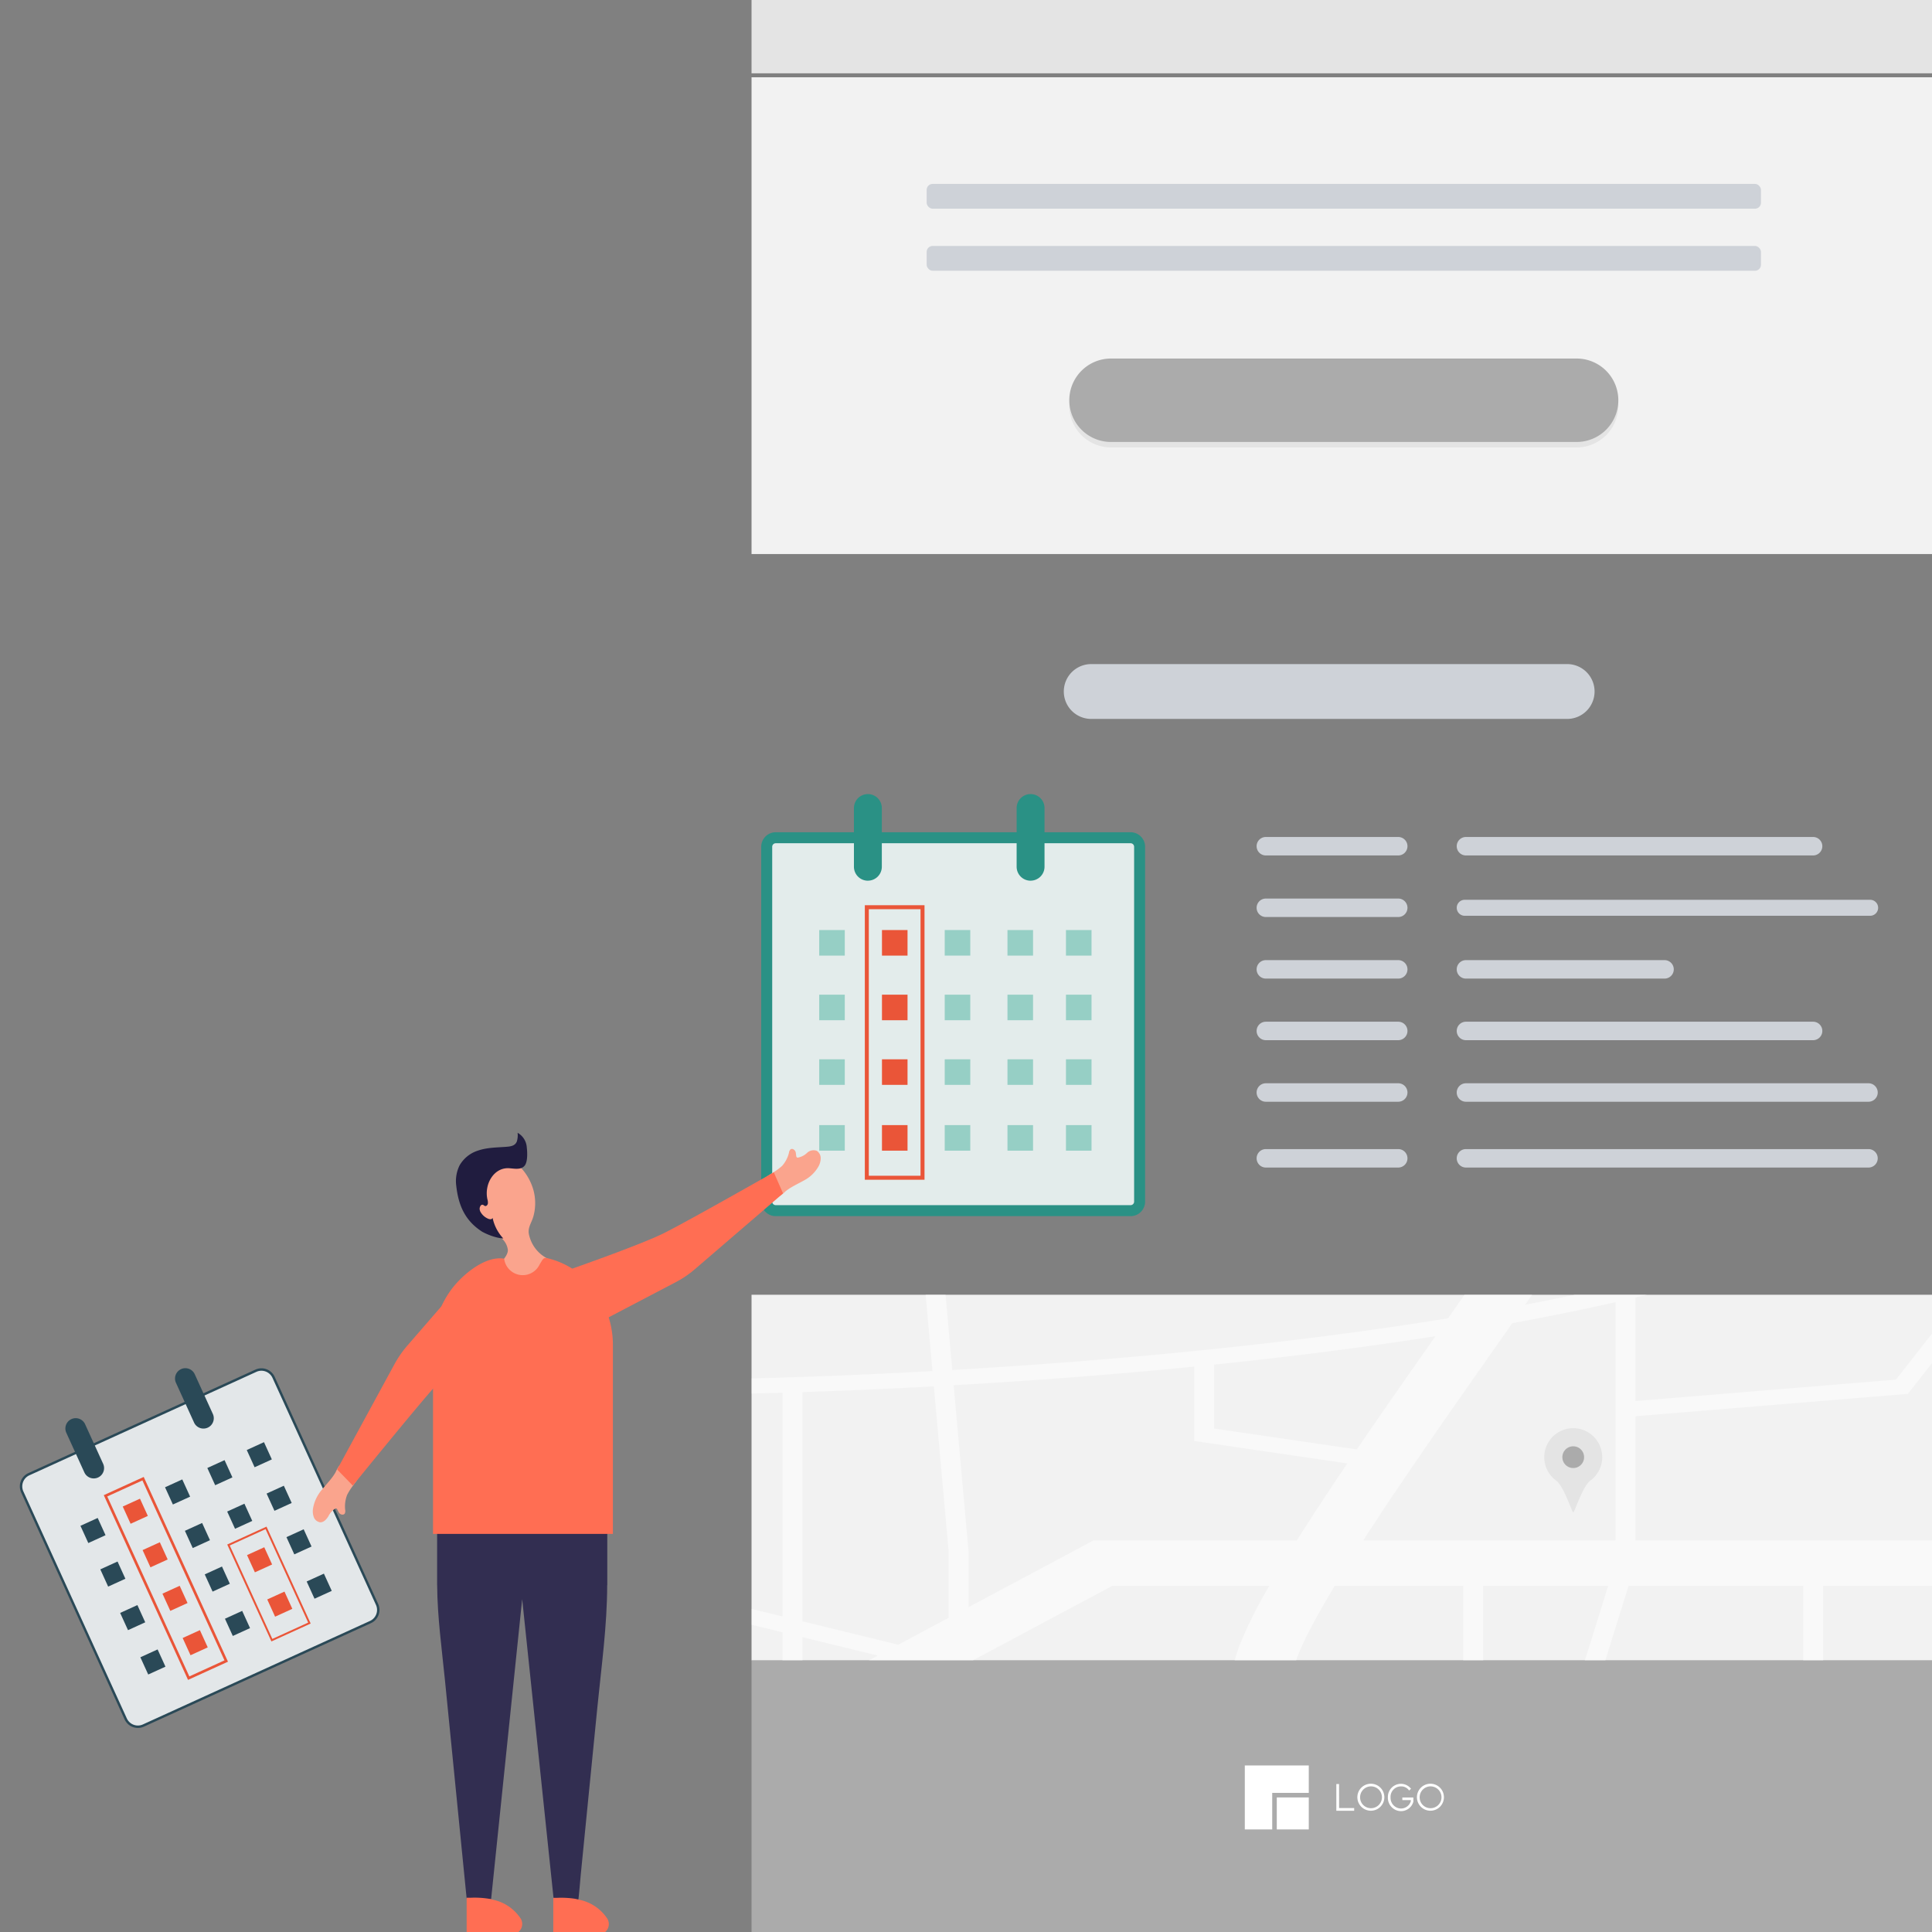 <svg xmlns="http://www.w3.org/2000/svg" width="527" height="527"><rect width="100%" height="100%" fill="#808080" stroke="none"/><defs><clipPath id="b"><path fill="none" d="M-.266-.055h324v1086h-324z" data-name="長方形 111"/></clipPath><clipPath id="c"><path fill="none" d="M0 0h78.981v2.633H0z" data-name="長方形 81"/></clipPath><clipPath id="d"><path fill="none" d="M0 0h325.107v99.726H0z" data-name="長方形 86"/></clipPath><clipPath id="e"><path fill="none" d="M0 0h218.867v218.681H0z" data-name="長方形 158"/></clipPath><clipPath id="a"><path d="M0 0h527v527H0z"/></clipPath></defs><g clip-path="url(#a)"><g data-name="グループ 104"><g clip-path="url(#b)" data-name="グループ 103" transform="translate(205.266 -557.945)"><path fill="#65a1db" d="M-.266-.055h324v379h-324z" data-name="長方形 66"/><path fill="#e4e4e4" d="M-.266 378.945h324v199h-324Z" data-name="パス 385"/><path fill="#ababab" d="M-1.113 1010.844h325.107v74.795H-1.113Z" data-name="パス 384"/><g data-name="グループ 102"><g clip-path="url(#b)" data-name="グループ 101"><path fill="#e3eceb" d="M6.339 786.46h96.786a2.468 2.468 0 0 1 2.468 2.468v96.785a2.468 2.468 0 0 1-2.468 2.468H6.339a2.467 2.467 0 0 1-2.467-2.467v-96.787a2.467 2.467 0 0 1 2.467-2.467Z" data-name="パス 386"/><path fill="#2a9185" d="M6.339 784.96h96.786a3.972 3.972 0 0 1 3.968 3.968v96.785a3.972 3.972 0 0 1-3.968 3.968H6.339a3.971 3.971 0 0 1-3.967-3.967v-96.787a3.971 3.971 0 0 1 3.967-3.967Zm96.786 101.721a.969.969 0 0 0 .968-.968v-96.785a.969.969 0 0 0-.968-.968H6.339a.968.968 0 0 0-.967.967v96.787a.968.968 0 0 0 .967.967Z" data-name="パス 386 - アウトライン"/><path fill="#d8c590" d="M32.688 484.015a3.387 3.387 0 0 0-3.385 3.474 3.491 3.491 0 0 0 3.542 3.3h144.568a3.489 3.489 0 0 0 3.54-3.3 3.384 3.384 0 0 0-3.383-3.474Z" data-name="パス 216"/><path fill="#d8c590" d="M32.688 534.875a3.387 3.387 0 0 0-3.385 3.474 3.491 3.491 0 0 0 3.542 3.3h144.568a3.489 3.489 0 0 0 3.54-3.3 3.384 3.384 0 0 0-3.383-3.474Z" data-name="パス 217"/><path fill="#d8c590" d="M32.688 500.968a3.385 3.385 0 0 0 0 6.769H177.57a3.385 3.385 0 0 0 0-6.769Z" data-name="パス 218"/><path fill="#d8c590" d="M32.688 517.922a3.385 3.385 0 1 0 0 6.769H177.57a3.385 3.385 0 1 0 0-6.769Z" data-name="パス 219"/><path fill="#d35353" d="M90.736 444.759v-27.038q-22.052 1.765-43.981 4.629 5.846 6 11.7 12.067-5.858 7.447-11.7 14.969 21.924-2.863 43.981-4.627" data-name="パス 220"/><path fill="#b74242" d="M90.737 439.351q-7.354.583-14.686 1.3 7.336 1.993 14.686 4.111Z" data-name="パス 221"/><path fill="#d35353" d="M232.148 417.721v27.038q22.052 1.759 43.977 4.627-5.84-7.53-11.7-14.969 5.852-6.073 11.7-12.069-21.918-2.863-43.977-4.627" data-name="パス 222"/><path fill="#b74242" d="M246.838 440.645q-7.342-.706-14.69-1.294v5.407q7.354-2.115 14.69-4.113" data-name="パス 223"/><path fill="#e25a5a" d="M76.051 440.646a888.388 888.388 0 0 1 170.789 0v-27.032a887.425 887.425 0 0 0-170.789 0Z" data-name="パス 224"/><path fill="#fff" d="M29.303 254.92h264.274v99.726H29.303z" data-name="長方形 69"/><path fill="#e4ebf7" d="M215.791 274.616h60.334v60.334h-60.334z" data-name="長方形 70"/><path fill="#f9c770" d="M265.076 321.379c-.092 0-.184.008-.275.014a3.392 3.392 0 0 0-.876-.367L249 318.68a12.1 12.1 0 0 0-6.143 0l-14.923 2.346a3.392 3.392 0 0 0-.876.367c-.092-.006-.182-.014-.275-.014a4.788 4.788 0 0 0-4.787 4.787l.391 8.784h47.087l.391-8.784a4.787 4.787 0 0 0-4.787-4.787" data-name="パス 225"/><path fill="#d9aa91" d="M239.945 319.96s1.5 3.111 5.984 3.111 5.984-3.111 5.984-3.111l-2.393-12.446h-7.18Z" data-name="パス 226"/><path fill="#6b4c48" d="M238.465 282.383h14.931a4.937 4.937 0 0 1 5.1 4.958l-1.047 12.992h-23.035l-1.047-12.992a4.94 4.94 0 0 1 5.1-4.958" data-name="パス 227"/><path fill="#d9aa91" d="M253.111 302.128a3.59 3.59 0 1 0 3.588-3.59 3.589 3.589 0 0 0-3.588 3.59" data-name="パス 228"/><path fill="#d9aa91" d="M231.568 302.128a3.59 3.59 0 1 0 3.59-3.59 3.59 3.59 0 0 0-3.59 3.59" data-name="パス 229"/><path fill="#e2b99f" d="M245.928 315.292a10.771 10.771 0 0 0 10.77-10.771v-8.377a10.77 10.77 0 1 0-21.541 0v8.377a10.771 10.771 0 0 0 10.77 10.77" data-name="パス 230"/><path fill="#2e384c" d="M240.543 300.334a.9.9 0 1 0 .9-.9.9.9 0 0 0-.9.9" data-name="パス 231"/><path fill="#2e384c" d="M249.519 300.334a.9.9 0 1 0 .9-.9.9.9 0 0 0-.9.9" data-name="パス 232"/><path fill="#2e384c" d="M245.928 310.956a4.307 4.307 0 0 1-4.188-3.59h8.377a4.307 4.307 0 0 1-4.188 3.59" data-name="パス 233"/><path fill="#6b4c48" d="M257.494 289.22c-.634 3.4-6.325 5.184-12.711 3.991s-11.052-4.91-10.417-8.307 6.325-5.182 12.711-3.991 11.052 4.91 10.417 8.307" data-name="パス 234"/><rect width="111.761" height="9.753" fill="#466ca3" data-name="長方形 71" rx="1.697" transform="translate(46.756 274.518)"/><path fill="#ced2d8" d="M50.14 294.426a3.387 3.387 0 0 0 0 6.773h149.868a3.387 3.387 0 0 0 0-6.773Z" data-name="パス 235"/><path fill="#ced2d8" d="M50.14 311.353a3.385 3.385 0 1 0 0 6.769h149.868a3.385 3.385 0 0 0 0-6.769Z" data-name="パス 236"/><path fill="#ced2d8" d="M50.14 328.279a3.385 3.385 0 0 0 0 6.769h149.868a3.385 3.385 0 0 0 0-6.769Z" data-name="パス 237"/><path fill="#c9b583" d="M270.583 466.064h-8.762c-2.222-.014-3.73 2.1-4.8 3.77a33.871 33.871 0 0 0-3.365 6.839 26.553 26.553 0 0 0-1.765 8.529c.293-.014 4.129.058 4.378 0a12.275 12.275 0 0 0 1.793-.71q2.346-.966 4.633-2.058c2-.955 3.981-1.979 5.9-3.105.993-.586 1.973-1.2 2.922-1.853a8.091 8.091 0 0 0 2.112-1.931 6.8 6.8 0 0 0 .774-6.155c-.58-1.641-1.931-3.321-3.821-3.325" data-name="パス 238"/><path fill="#fff" d="M212.404 493.978h39.49v52.653h-39.49z" data-name="長方形 72"/><path fill="#d8c590" d="M227.76 493.978h8.776v52.653h-8.776z" data-name="長方形 73"/><path fill="#e6e6e6" d="M251.894 493.978h39.49v52.653h-39.49z" data-name="長方形 74"/><path fill="#c9b583" d="M267.25 493.978h8.776v52.653h-8.776z" data-name="長方形 75"/><path fill="#fff" d="M210.21 485.202h41.684v8.776H210.21z" data-name="長方形 76"/><path fill="#d8c590" d="M226.663 485.202h8.776v8.776h-8.776z" data-name="長方形 77"/><path fill="#e6e6e6" d="M251.894 485.202h41.684v8.776h-41.684z" data-name="長方形 78"/><path fill="#c9b583" d="M268.347 485.202h8.776v8.776h-8.776z" data-name="長方形 79"/><g data-name="グループ 97" opacity=".08"><g data-name="グループ 96"><g clip-path="url(#c)" data-name="グループ 95" transform="translate(212.402 493.977)"><path fill="#212a3d" d="M.002 0h78.979v2.633H.002z" data-name="長方形 80"/></g></g></g><path fill="#b89e6a" d="M251.894 485.201a31.588 31.588 0 0 1 5.7-16.235c5.7-8.337 12.25 3.461 5.7 8.118l-11.4 8.117" data-name="パス 239"/><path fill="#d8c590" d="M233.206 466.064h8.76c2.222-.014 3.73 2.1 4.8 3.77a33.88 33.88 0 0 1 3.367 6.839 26.553 26.553 0 0 1 1.765 8.529c-.293-.014-4.129.058-4.38 0a12.274 12.274 0 0 1-1.793-.71q-2.343-.966-4.631-2.058a77.272 77.272 0 0 1-5.9-3.105 50.53 50.53 0 0 1-2.924-1.853 8.091 8.091 0 0 1-2.112-1.931 6.8 6.8 0 0 1-.774-6.155c.58-1.641 1.933-3.321 3.823-3.325" data-name="パス 240"/><path fill="#b89e6a" d="M251.892 485.201a31.588 31.588 0 0 0-5.7-16.235c-5.7-8.337-12.25 3.461-5.7 8.118l11.4 8.117" data-name="パス 241"/><path fill="#f2f2f2" d="M-1.113 579.03h325.107v130.043H-1.113z" data-name="長方形 82"/><path fill="#e4e4e4" d="M97.788 657.239a11.379 11.379 0 0 0 0 22.758h127.005a11.379 11.379 0 1 0 0-22.758Z" data-name="パス 242"/><path fill="#ababab" d="M97.788 655.743a11.379 11.379 0 0 0 0 22.758h127.005a11.379 11.379 0 0 0 0-22.758Z" data-name="パス 243"/><rect width="227.575" height="6.769" fill="#ced2d8" data-name="長方形 83" rx="1.63" transform="translate(47.503 608.106)"/><rect width="227.575" height="6.769" fill="#ced2d8" data-name="長方形 84" rx="1.63" transform="translate(47.503 625.032)"/><path fill="#ced2d8" d="M176.136 791.289h-36.111a2.519 2.519 0 1 1 0-5.038h36.111a2.519 2.519 0 1 1 0 5.038" data-name="パス 244"/><path fill="#ced2d8" d="M289.299 791.289h-94.688a2.519 2.519 0 1 1 0-5.038h94.688a2.519 2.519 0 0 1 0 5.038" data-name="パス 245"/><path fill="#ced2d8" d="M176.136 808.085h-36.111a2.519 2.519 0 0 1 0-5.038h36.111a2.519 2.519 0 0 1 0 5.038" data-name="パス 246"/><path fill="#ced2d8" d="M304.862 807.744H194.274a2.179 2.179 0 1 1 0-4.358h110.588a2.179 2.179 0 0 1 0 4.358" data-name="パス 247"/><path fill="#ced2d8" d="M176.136 824.88h-36.111a2.519 2.519 0 1 1 0-5.038h36.111a2.519 2.519 0 1 1 0 5.038" data-name="パス 248"/><path fill="#ced2d8" d="M248.778 824.88h-54.167a2.519 2.519 0 1 1 0-5.038h54.167a2.519 2.519 0 1 1 0 5.038" data-name="パス 249"/><path fill="#ced2d8" d="M176.136 841.68h-36.111a2.519 2.519 0 1 1 0-5.038h36.111a2.519 2.519 0 1 1 0 5.038" data-name="パス 250"/><path fill="#ced2d8" d="M289.299 841.68h-94.688a2.519 2.519 0 1 1 0-5.038h94.688a2.519 2.519 0 0 1 0 5.038" data-name="パス 251"/><path fill="#ced2d8" d="M176.136 858.472h-36.111a2.519 2.519 0 1 1 0-5.038h36.111a2.519 2.519 0 1 1 0 5.038" data-name="パス 252"/><path fill="#ced2d8" d="M304.415 858.472H194.611a2.519 2.519 0 1 1 0-5.038h109.8a2.519 2.519 0 1 1 0 5.038" data-name="パス 253"/><path fill="#ced2d8" d="M176.136 876.423h-36.111a2.519 2.519 0 0 1 0-5.038h36.111a2.519 2.519 0 0 1 0 5.038" data-name="パス 254"/><path fill="#ced2d8" d="M304.415 876.423H194.611a2.519 2.519 0 1 1 0-5.038h109.8a2.519 2.519 0 1 1 0 5.038" data-name="パス 255"/><path fill="#ced2d8" d="M222.125 754.049H92.479a7.48 7.48 0 1 1 0-14.959h129.646a7.48 7.48 0 1 1 0 14.959" data-name="パス 256"/><path fill="#f2f2f2" d="M-1.113 911.118h325.107v99.726H-1.113z" data-name="長方形 85"/><g data-name="グループ 100" opacity=".5"><g data-name="グループ 99"><g clip-path="url(#d)" data-name="グループ 98" transform="translate(-1.113 911.118)"><path fill="#fff" d="M245.1 0h-19.67q-6.7 1.412-13.539 2.713c.666-.959 1.288-1.859 1.879-2.713h-18.445c-1.452 2.08-2.964 4.238-4.494 6.416-47.48 7.733-97.1 11.881-135.219 14.1L53.778 0h-5.449l1.865 20.821C28.216 22.03 10.533 22.584 0 22.835v4.143c2.655-.06 5.766-.14 9.29-.243v61.006L0 85.473v4.342l9.29 2.268v7.643h5.437v-6.317l20.558 5.016-2.435 1.3h28.382l38.055-20.32h42.788a122.052 122.052 0 0 0-7.87 15.6 57.182 57.182 0 0 0-1.576 4.717h16.784c.144-.4.283-.816.437-1.211 1.841-4.747 5.453-11.407 10.1-19.109h35.03v20.32h5.437v-20.32h34.09l-6.347 20.32h5.587l6.347-20.32h47.627v20.32h5.437v-20.32h31.948V67h-83.15V33.147l74.332-6.105 8.818-11.257V7.707l-12.1 15.445-71.049 5.836V.76c1.057-.251 2.1-.5 3.139-.76M54.6 88.114l-13.73 7.332-26.138-6.378v-62.5c9.769-.323 21.962-.818 35.84-1.568L54.6 69.958Zm95-21.112H94.133l-34.1 18.21V69.888l-4.045-45.2c19.514-1.117 42-2.737 65.614-5.076V39.9l41.747 6.117c-4.873 7.21-9.566 14.329-13.758 20.984m-22.552-30.514V19.066q6.8-.7 13.7-1.486 24.742-2.818 46.652-6.259c-6.718 9.564-14.207 20.244-21.441 30.867ZM236.52 67h-68.793c10.914-16.9 24.447-36.167 34.936-51.1 2.112-3.006 4-5.7 5.7-8.134q14.824-2.708 28.155-5.738Z" data-name="パス 257"/></g></g></g><path fill="#e4e4e4" d="M231.776 955.424a7.905 7.905 0 1 0-12.557 6.391c2.16 1.61 4.262 8.636 4.657 8.636s2.5-7.027 4.657-8.638a7.89 7.89 0 0 0 3.251-6.388" data-name="パス 258"/><path fill="#ababab" d="M226.835 955.424a2.965 2.965 0 1 1-2.966-2.964 2.963 2.963 0 0 1 2.966 2.964" data-name="パス 259"/><path fill="#fff" d="M160.002 1051.135h4.115v.738h-4.867v-7.284h.748Z" data-name="パス 260"/><path fill="#fff" d="M172.349 1048.153a3.681 3.681 0 1 1-3.682-3.652 3.676 3.676 0 0 1 3.682 3.652m-3.682 3.022a2.978 2.978 0 1 0-2.934-2.984 2.954 2.954 0 0 0 2.934 2.984" data-name="パス 261"/><path fill="#fff" d="M179.104 1046.352a2.582 2.582 0 0 0-2.274-1.123 2.838 2.838 0 0 0-2.786 3.022 2.893 2.893 0 0 0 2.834 3.012 2.8 2.8 0 0 0 2.687-1.979v-.315h-2.312v-.718h3.009v1.151a3.507 3.507 0 0 1-3.415 2.579 3.635 3.635 0 0 1-3.534-3.829 3.577 3.577 0 0 1 3.534-3.63 3.461 3.461 0 0 1 2.774 1.356Z" data-name="パス 262"/><path fill="#fff" d="M188.598 1048.153a3.681 3.681 0 1 1-3.682-3.652 3.676 3.676 0 0 1 3.682 3.652m-3.687 3.022a2.978 2.978 0 1 0-2.932-2.984 2.953 2.953 0 0 0 2.932 2.984" data-name="パス 263"/><path fill="#fff" d="M134.284 1039.515v17.452h7.479v-9.973h9.973v-7.479Z" data-name="パス 264"/><path fill="#fff" d="M143.011 1048.241h8.726v8.726h-8.726z" data-name="長方形 87"/><path fill="#2a9185" d="M31.472 798.176a3.8 3.8 0 0 1-3.806-3.8v-16.082a3.804 3.804 0 0 1 7.607 0v16.074a3.8 3.8 0 0 1-3.8 3.8" data-name="パス 265"/><path fill="#2a9185" d="M75.846 798.176a3.8 3.8 0 0 1-3.8-3.8v-16.082a3.804 3.804 0 0 1 7.607 0v16.074a3.8 3.8 0 0 1-3.8 3.8" data-name="パス 266"/><path fill="#96cfc5" d="M18.198 811.639h6.973v6.973h-6.973z" data-name="長方形 88"/><path fill="#ea5538" d="M35.313 811.639h6.973v6.973h-6.973z" data-name="長方形 89"/><path fill="#96cfc5" d="M52.43 811.639h6.973v6.973H52.43z" data-name="長方形 90"/><path fill="#96cfc5" d="M69.547 811.639h6.973v6.973h-6.973z" data-name="長方形 91"/><path fill="#96cfc5" d="M18.198 829.267h6.973v6.973h-6.973z" data-name="長方形 92"/><path fill="#ea5538" d="M35.313 829.267h6.973v6.973h-6.973z" data-name="長方形 93"/><path fill="#96cfc5" d="M52.43 829.267h6.973v6.973H52.43z" data-name="長方形 94"/><path fill="#96cfc5" d="M69.547 829.267h6.973v6.973h-6.973z" data-name="長方形 95"/><path fill="#96cfc5" d="M18.198 846.894h6.973v6.973h-6.973z" data-name="長方形 96"/><path fill="#ea5538" d="M35.313 846.894h6.973v6.973h-6.973z" data-name="長方形 97"/><path fill="#96cfc5" d="M52.43 846.894h6.973v6.973H52.43z" data-name="長方形 98"/><path fill="#96cfc5" d="M69.547 846.894h6.973v6.973h-6.973z" data-name="長方形 99"/><path fill="#96cfc5" d="M18.198 864.845h6.973v6.973h-6.973z" data-name="長方形 100"/><path fill="#ea5538" d="M35.313 864.845h6.973v6.973h-6.973z" data-name="長方形 101"/><path fill="#96cfc5" d="M52.43 864.845h6.973v6.973H52.43z" data-name="長方形 102"/><path fill="#96cfc5" d="M69.547 864.845h6.973v6.973h-6.973z" data-name="長方形 103"/><path fill="#96cfc5" d="M85.503 811.639h6.973v6.973h-6.973z" data-name="長方形 104"/><path fill="#96cfc5" d="M85.503 829.267h6.973v6.973h-6.973z" data-name="長方形 105"/><path fill="#96cfc5" d="M85.503 846.894h6.973v6.973h-6.973z" data-name="長方形 106"/><path fill="#96cfc5" d="M85.503 864.845h6.973v6.973h-6.973z" data-name="長方形 107"/><path fill="#ea5538" d="M30.636 804.864h16.282v74.885H30.636Zm15.194 1.088H31.724v72.709H45.83Z" data-name="長方形 109"/></g></g></g></g><g data-name="グループ 111"><g data-name="グループ 108"><g clip-path="url(#e)" data-name="グループ 107" transform="translate(5.003 309.001)"><path fill="#e3e7e9" d="m96.04 133.457-61.923 28.222a3.645 3.645 0 0 1-4.828-1.8L1.067 97.951a3.645 3.645 0 0 1 1.8-4.828l61.928-28.226a3.645 3.645 0 0 1 4.828 1.8l28.222 61.932a3.643 3.643 0 0 1-1.805 4.828Z" data-name="パス 271"/><path fill="#2a4957" d="M32.608 162.338a3.985 3.985 0 0 1-3.62-2.327L.766 98.088a3.98 3.98 0 0 1 1.968-5.266l61.924-28.225a3.974 3.974 0 0 1 5.266 1.968l28.222 61.927a3.974 3.974 0 0 1-1.968 5.266L34.254 161.98a3.946 3.946 0 0 1-1.646.358Zm33.7-97.436a3.29 3.29 0 0 0-1.372.3L3.008 93.424a3.318 3.318 0 0 0-1.64 4.39l28.222 61.923a3.323 3.323 0 0 0 3.018 1.94 3.29 3.29 0 0 0 1.372-.3l61.928-28.221a3.313 3.313 0 0 0 1.641-4.39L69.322 66.843a3.323 3.323 0 0 0-3.014-1.941Z" data-name="パス 271 - アウトライン"/><path fill="#2a4957" d="M14.48 78.091a2.818 2.818 0 0 1 3.732 1.4l4.938 10.835a2.818 2.818 0 0 1-5.128 2.337l-4.938-10.84a2.82 2.82 0 0 1 1.4-3.732" data-name="パス 269"/><path fill="#2a4957" d="M44.389 64.46a2.818 2.818 0 0 1 3.732 1.4l4.938 10.834a2.818 2.818 0 1 1-5.131 2.333l-4.935-10.833a2.82 2.82 0 0 1 1.4-3.732" data-name="パス 270"/><path fill="#2a4957" d="m16.943 107.202 4.7-2.142 2.142 4.7-4.7 2.142z" data-name="長方形 136"/><path fill="#ea5538" d="m28.479 101.944 4.7-2.142 2.142 4.7-4.7 2.142z" data-name="長方形 137"/><path fill="#2a4957" d="m40.015 96.687 4.7-2.142 2.142 4.7-4.7 2.142z" data-name="長方形 138"/><path fill="#2a4957" d="m51.551 91.429 4.7-2.142 2.142 4.7-4.7 2.142z" data-name="長方形 139"/><path fill="#2a4957" d="m22.358 119.083 4.7-2.142 2.142 4.7-4.7 2.142z" data-name="長方形 140"/><path fill="#ea5538" d="m33.894 113.825 4.7-2.142 2.142 4.7-4.7 2.142z" data-name="長方形 141"/><path fill="#2a4957" d="m45.43 108.568 4.7-2.142 2.142 4.7-4.7 2.142z" data-name="長方形 142"/><path fill="#2a4957" d="m56.966 103.31 4.7-2.142 2.142 4.7-4.7 2.142z" data-name="長方形 143"/><path fill="#2a4957" d="m27.773 130.964 4.7-2.142 2.142 4.7-4.7 2.142z" data-name="長方形 144"/><path fill="#ea5538" d="m39.309 125.706 4.7-2.142 2.142 4.7-4.7 2.142z" data-name="長方形 145"/><path fill="#2a4957" d="m50.845 120.449 4.7-2.142 2.142 4.7-4.7 2.142z" data-name="長方形 146"/><path fill="#ea5538" d="m62.381 115.191 4.7-2.142 2.142 4.7-4.7 2.142z" data-name="長方形 147"/><path fill="#2a4957" d="m33.286 143.062 4.7-2.142 2.142 4.7-4.7 2.142z" data-name="長方形 148"/><path fill="#ea5538" d="m44.822 137.804 4.7-2.142 2.142 4.7-4.7 2.142z" data-name="長方形 149"/><path fill="#2a4957" d="m56.358 132.547 4.7-2.142 2.142 4.7-4.7 2.142z" data-name="長方形 150"/><path fill="#ea5538" d="m67.894 127.289 4.7-2.142 2.142 4.7-4.7 2.142z" data-name="長方形 151"/><path fill="#2a4957" d="m62.305 86.528 4.7-2.142 2.142 4.7-4.7 2.142z" data-name="長方形 152"/><path fill="#2a4957" d="m67.72 98.409 4.7-2.142 2.142 4.7-4.7 2.142z" data-name="長方形 153"/><path fill="#2a4957" d="m73.134 110.29 4.7-2.142 2.142 4.7-4.7 2.142z" data-name="長方形 154"/><path fill="#2a4957" d="m78.648 122.388 4.7-2.142 2.142 4.7-4.7 2.142z" data-name="長方形 155"/><path fill="#ea5538" d="M23.304 98.838 34.2 93.87l22.982 50.394-10.895 4.968Zm10.539-4.015-9.586 4.371 22.385 49.086 9.586-4.372Z" data-name="長方形 156"/><path fill="#ea5538" d="m56.982 112.306 10.712-4.882 12.048 26.434-10.712 4.883Zm10.455-4.195-9.768 4.452 11.618 25.49 9.767-4.452Z" data-name="長方形 157"/></g></g><g data-name="グループ 110"><g clip-path="url(#e)" data-name="グループ 109" transform="translate(5.003 309.001)"><path fill="#322e51" d="M114.23 100.006h46.42v23.392h-.029c-.011 11.076-1.57 22.162-2.67 33.24q-1.268 12.737-2.531 25.476l-2 20.176c-.036.362-.579 6.888-.684 6.888h-6.7l-8.6-81.976-8.469 81.795h-6.666l-.973-9.77-2.281-22.982q-1.328-13.375-2.659-26.759c-.857-8.621-2.089-17.365-2.142-26.093h-.016Z" data-name="パス 272"/><path fill="#ff6e53" d="M160.6 214.273a12.016 12.016 0 0 0-7.465-5.043c-.436-.116-.874-.21-1.315-.3a24.872 24.872 0 0 0-4.757-.253h-1.147v10h12.474a2.848 2.848 0 0 0 2.209-4.41" data-name="パス 273"/><path fill="#ff6e53" d="M136.971 214.25a12.027 12.027 0 0 0-7.468-5.045c-.436-.114-.872-.21-1.315-.3a24.872 24.872 0 0 0-4.757-.253h-1.146v10h12.474a2.849 2.849 0 0 0 2.212-4.41" data-name="パス 274"/><path fill="#faa48d" d="M134.992 39.662a5.848 5.848 0 0 1-1.771-.552 3.683 3.683 0 0 1-2.053-2.807c-.06-.642 2.493-2.663 2.357-4.4a5.02 5.02 0 0 0-2.386-3.621c-6.329-4.242-11.75-16.759-1.934-20.827a6.633 6.633 0 0 1 5.248.175c2.939 1.331 5.188 4.835 6.069 8.06a13.607 13.607 0 0 1-.013 7.044c-.519 1.921-1.747 3.218-1.156 5.278a9.549 9.549 0 0 0 5.441 6.5c.619.322 1.387.857 1.2 1.572a1.445 1.445 0 0 1-.264.485c-2.1 2.78-5.805 3.368-9.129 3.24a13.376 13.376 0 0 1-1.608-.143" data-name="パス 275"/><path fill="#faa48d" d="M91.563 95.853a5.671 5.671 0 0 0-.165.25 16.393 16.393 0 0 0-1.706 2.648 8.74 8.74 0 0 0-.546 4.057 1.562 1.562 0 0 1-.121 1.078.787.787 0 0 1-.823.242c-.787-.188-.836-.763-1.225-1.407a.508.508 0 0 0-.264-.253.439.439 0 0 0-.288.049 5.264 5.264 0 0 0-1.894 2.158c-.534.825-1.3 1.641-2.252 1.563a2.2 2.2 0 0 1-1.706-1.467 4.712 4.712 0 0 1-.172-2.4l.009-.06a10.585 10.585 0 0 1 2.431-5c.836-1.033 1.776-2.028 2.6-3.1a13.222 13.222 0 0 0 1.1-1.639 9.723 9.723 0 0 1 .973-1.709 1.861 1.861 0 0 1 1.78-.34 6.774 6.774 0 0 1 3.46 2.23 1.04 1.04 0 0 1 .268.391.978.978 0 0 1-.1.646 12.074 12.074 0 0 1-1.364 2.057" data-name="パス 276"/><path fill="#ff6e53" d="M135.916 48.607s-17.092 14.834-22.234 20.552-22.452 27.07-22.452 27.07l-4.267-4.388 15.578-28.622a29.282 29.282 0 0 1 3.612-5.222l18.323-21.137Z" data-name="パス 277"/><path fill="#faa48d" d="M205.629 11.001c.08-.056.161-.112.239-.17a15.3 15.3 0 0 0 2.473-1.811 8.351 8.351 0 0 0 1.863-3.578 1.5 1.5 0 0 1 .47-.959.778.778 0 0 1 .85.092c.673.479.526 1.035.673 1.787a.556.556 0 0 0 .163.338.43.43 0 0 0 .286.065 4.865 4.865 0 0 0 2.487-1.284 2.6 2.6 0 0 1 2.625-.586 2.362 2.362 0 0 1 1.1 2.026 4.631 4.631 0 0 1-.629 2.307l-.029.054a9.848 9.848 0 0 1-3.934 3.73c-1.125.642-2.335 1.205-3.457 1.885a12.484 12.484 0 0 0-1.577 1.1 9.208 9.208 0 0 1-1.478 1.219 1.868 1.868 0 0 1-1.776-.371 7.335 7.335 0 0 1-2.49-3.417 1.072 1.072 0 0 1-.118-.467.928.928 0 0 1 .3-.566 11.223 11.223 0 0 1 1.959-1.394" data-name="パス 278"/><path fill="#ff6e53" d="M148.493 37.966s20.894-7.241 27.6-10.593 29.976-16.591 29.976-16.591l2.525 5.743-24.078 20.7a27.257 27.257 0 0 1-5.114 3.477L155.255 53.35Z" data-name="パス 279"/><path fill="#201c3f" d="M126.036 21.539a2.424 2.424 0 0 1-.19-.626c-.1-.633.335-1.474.9-1.266.2.072.344.257.543.315.358.105.711-.259.785-.651a2.992 2.992 0 0 0-.127-1.179c-.895-4.086 1.717-8.592 5.718-8.478 1.364.038 3.417.611 4.455-.707.85-1.078.727-3.65.572-4.951a4.933 4.933 0 0 0-2.509-4 5.724 5.724 0 0 1-.208 2.368c-.461 1.179-1.666 1.355-2.719 1.442-2.625.217-5.3.168-7.84 1.035a8.874 8.874 0 0 0-5.059 4.045 9.7 9.7 0 0 0-.9 5.6c.611 5.5 2.514 9.6 7.114 12.523a17.427 17.427 0 0 0 3.314 1.36 11.683 11.683 0 0 0 2.411.461 11.723 11.723 0 0 1-2.932-5.633c-.188.537-.926.411-1.4.154a4.273 4.273 0 0 1-1.923-1.82" data-name="パス 280"/><path fill="#ff6e53" d="m142.367 35.625-.17.28a5.1 5.1 0 0 1-9.676-1.57c-4.98-.841-10.889 3.978-13.941 7.794a25.528 25.528 0 0 0-5.466 15.86v51.423h49.067V57.988a25.263 25.263 0 0 0-7.948-18.516 22.109 22.109 0 0 0-8.625-4.918c-2.31-.684-2.218-.617-3.24 1.071" data-name="パス 281"/></g></g></g></g></svg>